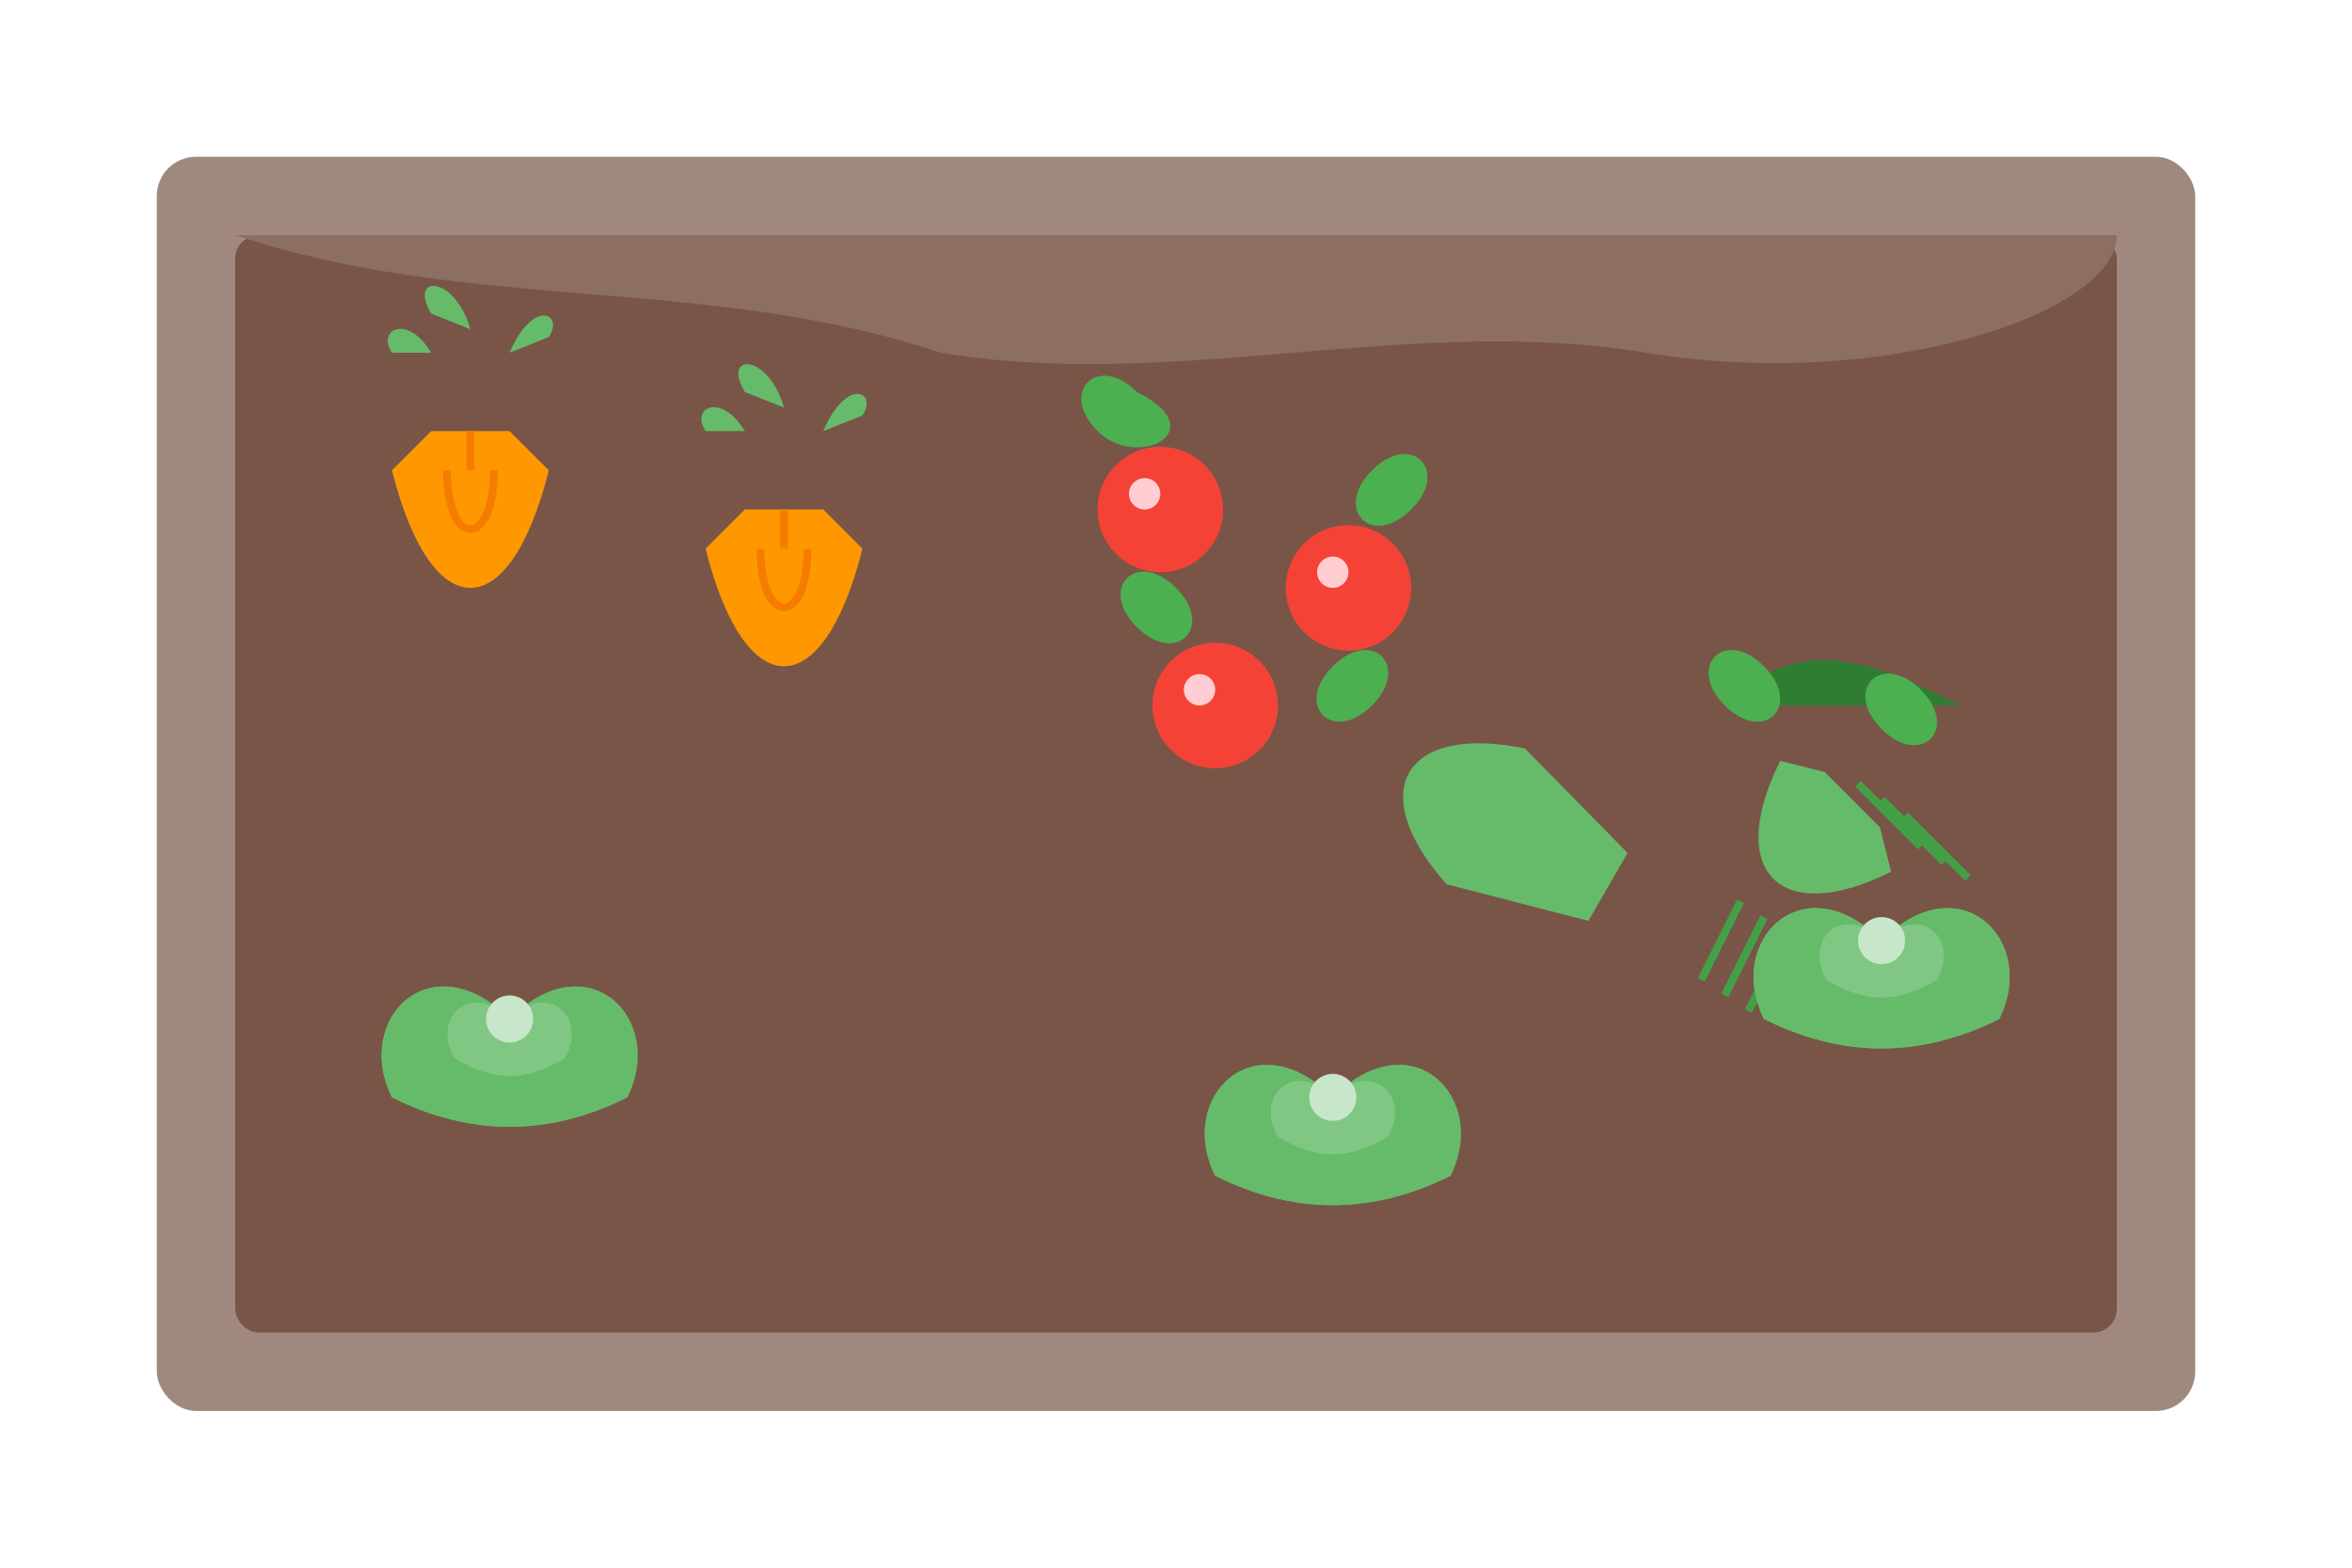 <svg xmlns="http://www.w3.org/2000/svg" viewBox="0 0 300 200" width="300" height="200">
  <style>
    .soil { fill: #795548; }
    .soil-light { fill: #8d6e63; }
    .raised-bed { fill: #a1887f; }
    .carrot-top { fill: #4caf50; }
    .carrot-top-light { fill: #66bb6a; }
    .carrot { fill: #ff9800; }
    .carrot-lines { fill: none; stroke: #f57c00; stroke-width: 1; }
    .tomato-plant { fill: #2e7d32; }
    .tomato-leaves { fill: #4caf50; }
    .tomato { fill: #f44336; }
    .tomato-highlight { fill: #ffcdd2; }
    .cucumber { fill: #66bb6a; }
    .cucumber-lines { fill: none; stroke: #43a047; stroke-width: 1; }
    .lettuce { fill: #66bb6a; }
    .lettuce-inner { fill: #81c784; }
    .lettuce-center { fill: #c8e6c9; }
  </style>
  
  <!-- Raised garden bed -->
  <rect class="raised-bed" x="20" y="20" width="260" height="160" rx="5" ry="5" />
  <rect class="soil" x="30" y="30" width="240" height="140" rx="3" ry="3" />
  <path class="soil-light" d="M30,30 C60,40 90,35 120,45 C150,50 180,40 210,45 C240,50 270,40 270,30 L30,30 Z" />
  
  <!-- Vegetables -->
  <!-- Carrots Section -->
  <g transform="translate(50, 60)">
    <!-- Carrot 1 -->
    <path class="carrot" d="M0,0 C5,20 15,20 20,0 L15,-5 L5,-5 Z" />
    <path class="carrot-lines" d="M7,0 C7,10 13,10 13,0 M10,-5 L10,0" />
    <path class="carrot-top" d="M5,-5 L0,-15 M10,-5 L5,-20 M15,-5 L20,-17" />
    <path class="carrot-top-light" d="M0,-15 C-2,-18 2,-20 5,-15 M5,-20 C2,-25 8,-25 10,-18 M20,-17 C22,-20 18,-22 15,-15" />
  </g>
  
  <g transform="translate(90, 70)">
    <!-- Carrot 2 -->
    <path class="carrot" d="M0,0 C5,20 15,20 20,0 L15,-5 L5,-5 Z" />
    <path class="carrot-lines" d="M7,0 C7,10 13,10 13,0 M10,-5 L10,0" />
    <path class="carrot-top" d="M5,-5 L0,-15 M10,-5 L5,-20 M15,-5 L20,-17" />
    <path class="carrot-top-light" d="M0,-15 C-2,-18 2,-20 5,-15 M5,-20 C2,-25 8,-25 10,-18 M20,-17 C22,-20 18,-22 15,-15" />
  </g>
  
  <!-- Tomato Plant -->
  <g transform="translate(160, 50)">
    <!-- Main stem -->
    <path class="tomato-plant" d="M0,0 L0,50 M0,10 L-15,0 M0,20 L15,10 M0,30 L-10,25 M0,40 L10,35" />
    
    <!-- Leaves -->
    <path class="tomato-leaves" d="M-15,0 C-20,-5 -25,0 -20,5 C-15,10 -5,5 -15,0 Z" />
    <path class="tomato-leaves" d="M15,10 C20,5 25,10 20,15 C15,20 10,15 15,10 Z" />
    <path class="tomato-leaves" d="M-10,25 C-15,20 -20,25 -15,30 C-10,35 -5,30 -10,25 Z" />
    <path class="tomato-leaves" d="M10,35 C15,30 20,35 15,40 C10,45 5,40 10,35 Z" />
    
    <!-- Tomatoes -->
    <circle class="tomato" cx="-12" cy="15" r="8" />
    <circle class="tomato-highlight" cx="-14" cy="13" r="2" />
    
    <circle class="tomato" cx="12" cy="25" r="8" />
    <circle class="tomato-highlight" cx="10" cy="23" r="2" />
    
    <circle class="tomato" cx="-5" cy="40" r="8" />
    <circle class="tomato-highlight" cx="-7" cy="38" r="2" />
  </g>
  
  <!-- Cucumber -->
  <g transform="translate(220, 90)">
    <!-- Cucumber plants -->
    <path class="tomato-plant" d="M0,0 C10,-10 20,-5 30,0" />
    <path class="tomato-leaves" d="M5,-5 C0,-10 -5,-5 0,0 C5,5 10,0 5,-5 Z" />
    <path class="tomato-leaves" d="M25,-2 C20,-7 15,-2 20,3 C25,8 30,3 25,-2 Z" />
    
    <!-- Cucumbers -->
    <path class="cucumber" d="M10,0 C15,15 25,15 30,0 L25,-3 L15,-3 Z" transform="rotate(45)" />
    <path class="cucumber-lines" d="M17,10 L25,18 M20,12 L28,20 M23,14 L31,22" />
    
    <path class="cucumber" d="M15,15 C20,30 30,30 35,15 L30,-3 L20,-3 Z" transform="translate(-5, 0) rotate(120)" />
    <path class="cucumber-lines" d="M2,25 L-3,35 M5,27 L0,37 M8,29 L3,39" />
  </g>
  
  <!-- Lettuce -->
  <g transform="translate(65, 130)">
    <path class="lettuce" d="M0,0 C-10,-10 -20,0 -15,10 C-5,15 5,15 15,10 C20,0 10,-10 0,0 Z" />
    <path class="lettuce" d="M0,0 C10,-10 20,0 15,10 C5,15 -5,15 -15,10 C-20,0 -10,-10 0,0 Z" />
    <path class="lettuce-inner" d="M0,0 C-5,-5 -10,0 -7,5 C-2,8 2,8 7,5 C10,0 5,-5 0,0 Z" />
    <path class="lettuce-inner" d="M0,0 C5,-5 10,0 7,5 C2,8 -2,8 -7,5 C-10,0 -5,-5 0,0 Z" />
    <circle class="lettuce-center" cx="0" cy="0" r="3" />
  </g>
  
  <g transform="translate(170, 140)">
    <path class="lettuce" d="M0,0 C-10,-10 -20,0 -15,10 C-5,15 5,15 15,10 C20,0 10,-10 0,0 Z" />
    <path class="lettuce" d="M0,0 C10,-10 20,0 15,10 C5,15 -5,15 -15,10 C-20,0 -10,-10 0,0 Z" />
    <path class="lettuce-inner" d="M0,0 C-5,-5 -10,0 -7,5 C-2,8 2,8 7,5 C10,0 5,-5 0,0 Z" />
    <path class="lettuce-inner" d="M0,0 C5,-5 10,0 7,5 C2,8 -2,8 -7,5 C-10,0 -5,-5 0,0 Z" />
    <circle class="lettuce-center" cx="0" cy="0" r="3" />
  </g>
  
  <g transform="translate(240, 120)">
    <path class="lettuce" d="M0,0 C-10,-10 -20,0 -15,10 C-5,15 5,15 15,10 C20,0 10,-10 0,0 Z" />
    <path class="lettuce" d="M0,0 C10,-10 20,0 15,10 C5,15 -5,15 -15,10 C-20,0 -10,-10 0,0 Z" />
    <path class="lettuce-inner" d="M0,0 C-5,-5 -10,0 -7,5 C-2,8 2,8 7,5 C10,0 5,-5 0,0 Z" />
    <path class="lettuce-inner" d="M0,0 C5,-5 10,0 7,5 C2,8 -2,8 -7,5 C-10,0 -5,-5 0,0 Z" />
    <circle class="lettuce-center" cx="0" cy="0" r="3" />
  </g>
</svg>
